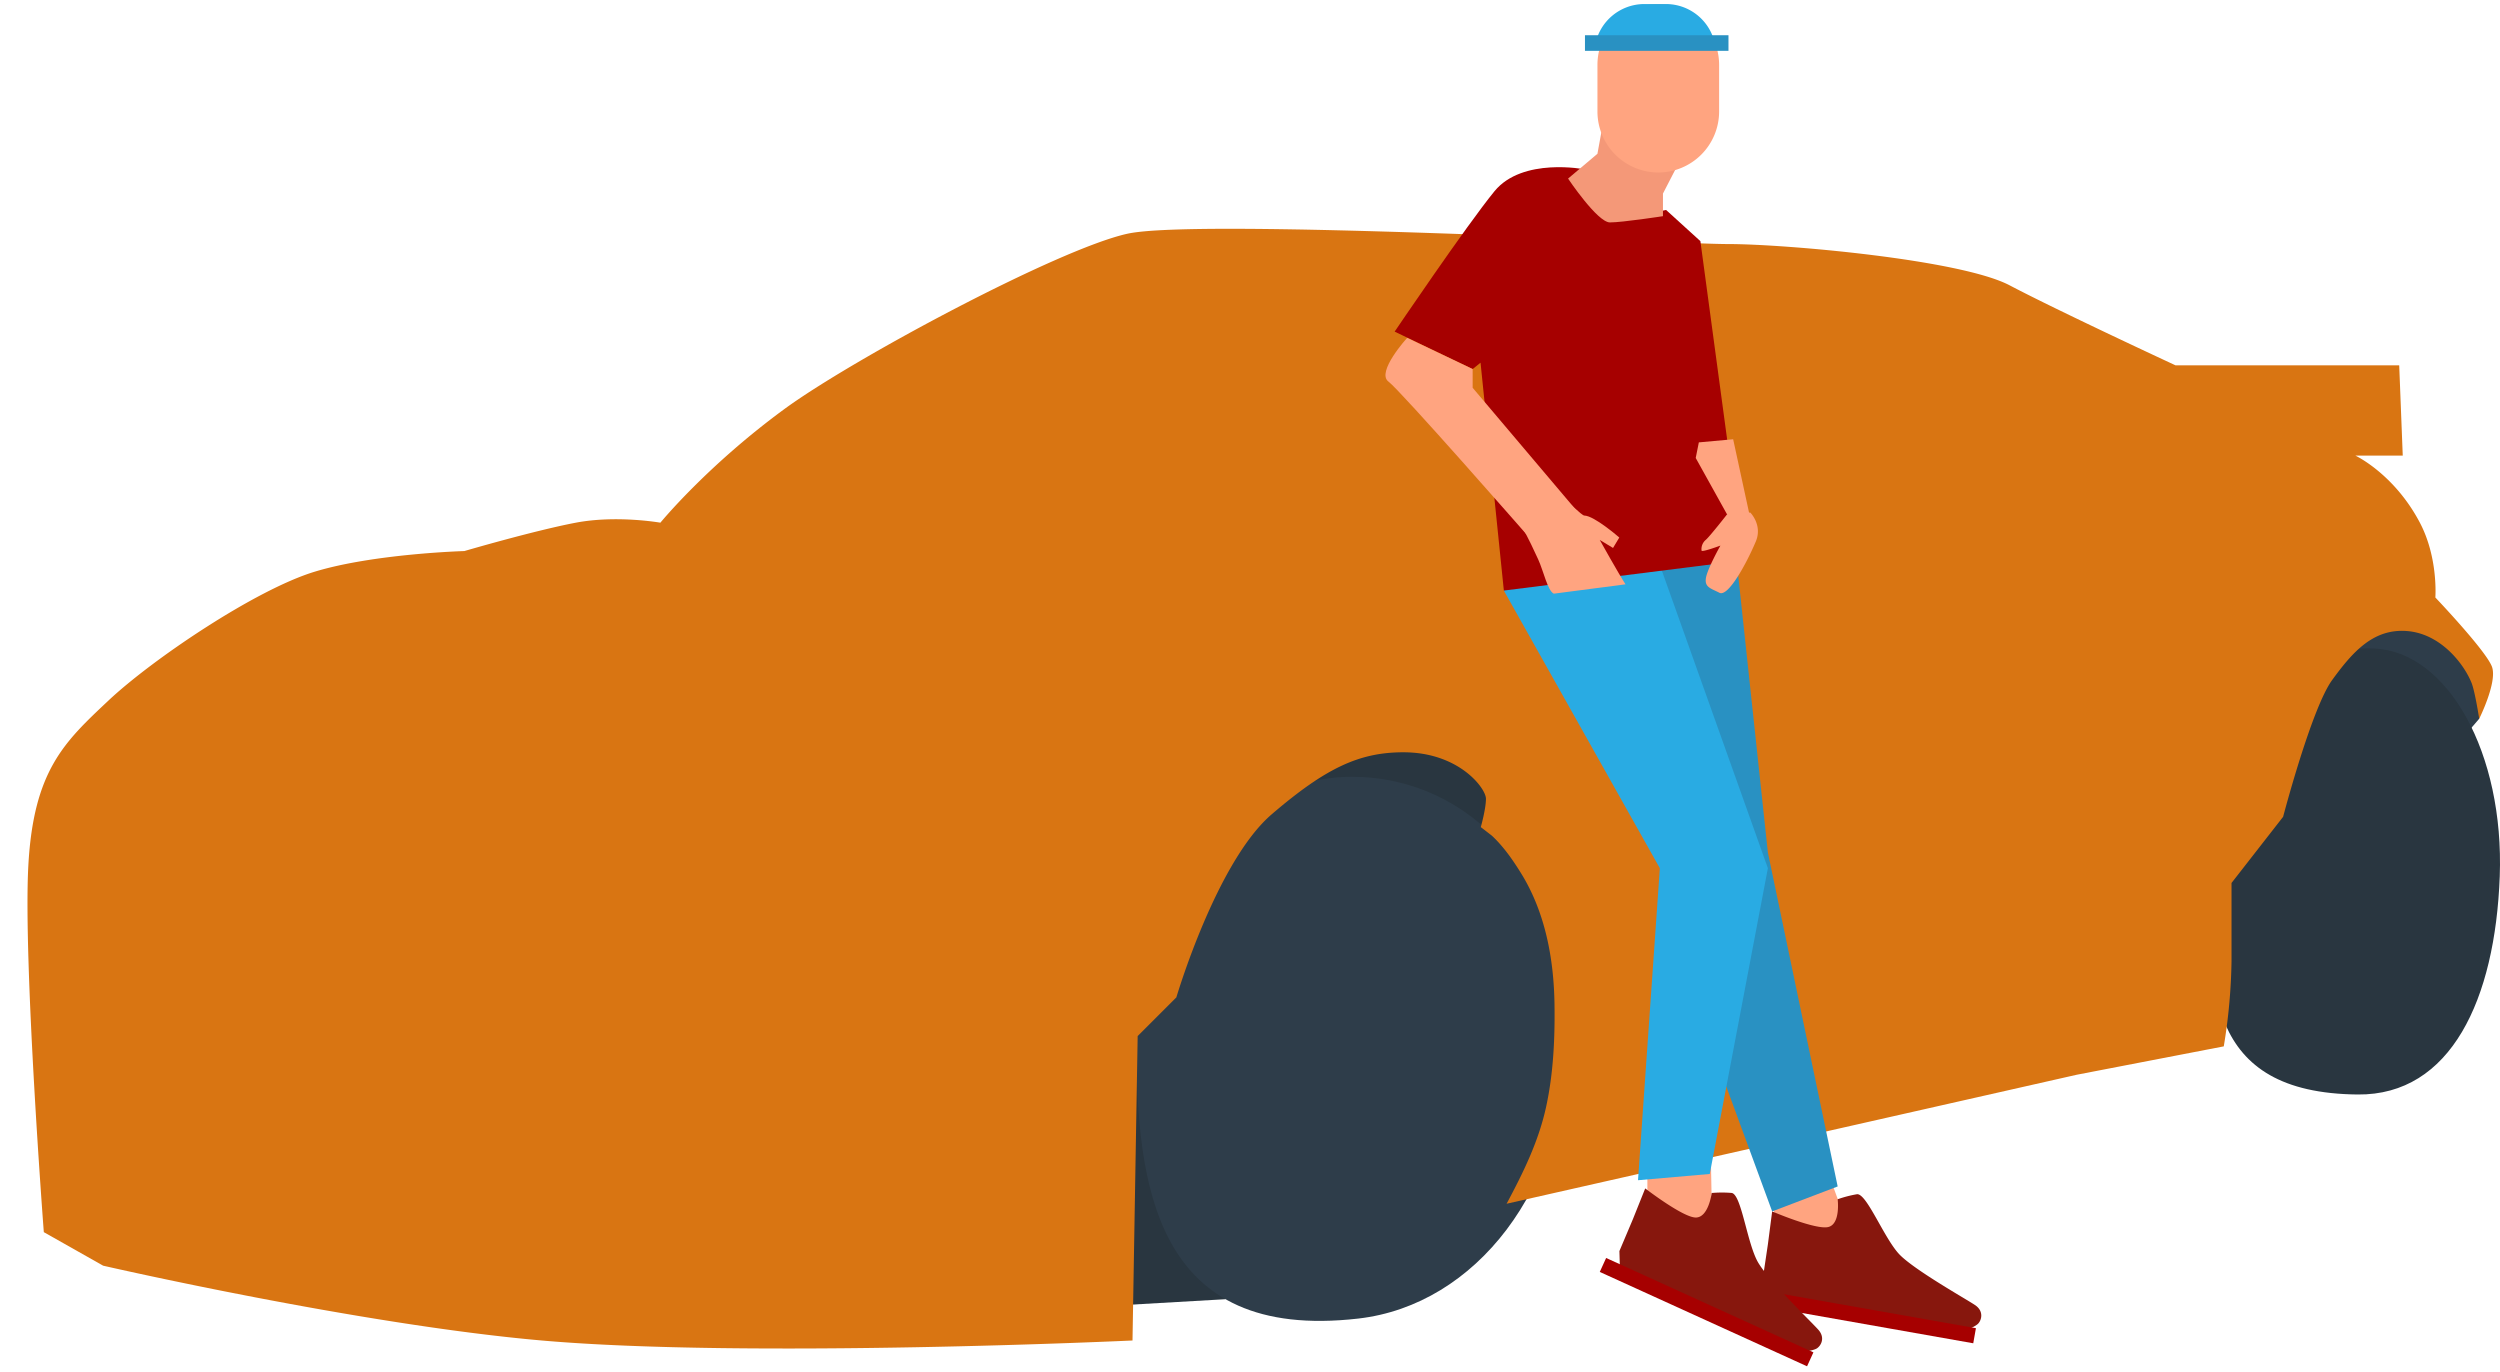 <svg xmlns="http://www.w3.org/2000/svg" xmlns:xlink="http://www.w3.org/1999/xlink" width="1000" height="549" viewBox="0 0 1000 549"><defs><clipPath id="clip-path"><rect id="Rectangle_4" data-name="Rectangle 4" width="989" height="544.903" fill="none"></rect></clipPath><clipPath id="clip-AF-Toyota-Insurance-8"><rect width="1000" height="549"></rect></clipPath></defs><g id="AF-Toyota-Insurance-8" clip-path="url(#clip-AF-Toyota-Insurance-8)"><g id="Group_3" data-name="Group 3" transform="translate(11 1.615)"><path id="Path_1" data-name="Path 1" d="M465.989,505.2l-53.908,3.1,3.344-105.258,35.086,15.479,17.543,82.555Z" transform="translate(13.161 12.872)" fill="#293640"></path><path id="Path_2" data-name="Path 2" d="M566.051,320.349h10.982l-3.758-21.671-45.405-20.639L477.84,304.97l23.2,9.187Z" transform="translate(15.261 8.88)" fill="#293640"></path><g id="Group_2" data-name="Group 2"><g id="Group_1" data-name="Group 1" clip-path="url(#clip-path)"><path id="Path_3" data-name="Path 3" d="M602.155,405.313c-.463,58.415-36.308,105.513-83.587,110.933-81.007,9.287-88.747-52.516-88.747-110.933S468.4,299.539,515.988,299.539s86.683,40.762,86.167,105.774" transform="translate(13.728 9.567)" fill="#2e3d4a"></path><path id="Path_4" data-name="Path 4" d="M953.166,266.966l-1.032,11.351-6.192,7.224-52.355-35.389s-1.305-12.08,13.142-13.112,46.437,18.388,46.437,18.388Z" transform="translate(28.538 7.569)" fill="#2e3d4a"></path><path id="Path_5" data-name="Path 5" d="M961.883,340.994c-1.827,49.265-19.576,87.579-56.825,87.216-60.948-.594-60.548-43.246-58.721-92.511s24.766-87.715,65.337-85.891c29.547,1.328,52.035,41.921,50.209,91.186" transform="translate(27.014 7.976)" fill="#293640"></path><path id="Path_6" data-name="Path 6" d="M253.156,204.677s-17.543-3.1-33.816,0c-16.733,3.184-44.612,11.351-44.612,11.351s-36.118,1.032-59.852,8.255-65.012,35.086-82.555,51.6S2.4,303.743.331,341.925,6.523,488.46,6.523,488.46l23.735,13.415S132.582,525.4,205.687,531.8c82.555,7.224,236.314,0,236.314,0l2.064-121.769,15.479-15.479s16.007-54.26,38.182-73.268c21.671-18.575,35.086-24.766,52.629-24.766,22.276,0,33.022,14.447,33.022,18.575s-2.064,11.349-2.064,11.351,4.288,3.3,4.512,3.5c4.614,4.318,8.272,9.6,11.586,14.939,9.7,15.646,13.129,34.283,13.389,52.469.194,13.492-.426,27.511-3.335,40.9-3.025,13.919-9.147,26.373-15.832,38.85l228.058-51.6,58.82-11.351a227.19,227.19,0,0,0,3.1-34.054V348.792l20.639-26.473s11.351-43.341,19.607-54.693,16.511-20.639,29.926-19.607,22.68,12.991,25.8,20.639c1.4,3.42,3.1,14.447,3.1,14.447s7.224-14.447,5.16-20.639-22.7-27.862-22.7-27.862,1.205-15.872-6.192-29.926c-10.319-19.607-25.8-26.83-25.8-26.83H950.1l-1.415-36.118H859.19s-46.723-21.671-66.33-31.99S703.081,93.228,680.378,93.228,467.8,82.909,439.937,89.1s-110.18,50.322-137.248,70.172c-30.958,22.7-49.533,45.405-49.533,45.405" transform="translate(0 2.782)" fill="#d97512"></path><path id="Path_7" data-name="Path 7" d="M692.8,436.56l14.975,41.182-24.958,7.488-16.223-47.422Z" transform="translate(21.29 13.943)" fill="#ffa480"></path><path id="Path_8" data-name="Path 8" d="M635.954,214.048h23.608l4.545,6.24,12.016,112.248L704.04,466.129l-26.206,9.983L655.37,414.964,627.1,214.288Z" transform="translate(20.028 6.836)" fill="#2991c2"></path><path id="Path_9" data-name="Path 9" d="M653.109,437.917l.819,43.812-26.038-1.005.022-50.12Z" transform="translate(20.054 13.753)" fill="#ffa480"></path><path id="Path_10" data-name="Path 10" d="M633.411,214.048l-47.422,2.5-13.727,11.231,62.4,111.066-8.735,124.792,28.7-2.5,23.247-122.3Z" transform="translate(18.277 6.836)" fill="#29abe3"></path><path id="Path_11" data-name="Path 11" d="M758.742,513.14c1.341-1.341,2.5-4.992-1.248-7.488s-23.711-13.727-29.951-19.967-13.362-24.958-17.288-24.334a46.735,46.735,0,0,0-7.67,2s1.249,9.858-3.744,11.107-22.462-6.24-22.462-6.24l-1.712,13.221-2.032,13.625,2.032,7.047,76.587,14.776s6.008-2.264,7.488-3.744" transform="translate(21.483 14.734)" fill="#87170d"></path><rect id="Rectangle_1" data-name="Rectangle 1" width="6.131" height="91.099" transform="translate(688.593 519.836) rotate(-79.973)" fill="#a60000"></rect><path id="Path_12" data-name="Path 12" d="M668.672,214.733,652.235,92.824,638.507,80.344s-10.1,2.5-15.659,0-16.788-16.223-16.788-16.223-24.958-4.991-36.19,8.735-39.933,56.157-39.933,56.157l31.2,14.974,3.155-2.546,9.325,91.149L668.672,220.6Z" transform="translate(16.925 2.02)" fill="#a60000"></path><path id="Path_13" data-name="Path 13" d="M561.249,141.875,535.043,129.4s-12.479,13.727-7.488,17.471,55.239,61.149,55.239,61.149l19.637-9.983-41.182-48.669Z" transform="translate(16.811 4.133)" fill="#ffa480"></path><path id="Path_14" data-name="Path 14" d="M596.99,192.28s6.238,6.17,7.2,6.183c4.032.057,14.015,8.792,14.015,8.792l-2.5,4.172-5.317-3.217S618.2,222.23,620.7,225.974L592,229.718c-2.5-1.248-4.009-8.82-6.24-13.727-4.43-9.747-6.239-12.479-6.239-12.479Z" transform="translate(18.509 6.141)" fill="#ffa480"></path><path id="Path_15" data-name="Path 15" d="M661.61,168.7l-13.727,1.248-1.249,6.24,12.479,22.462H668.1Z" transform="translate(20.652 5.388)" fill="#ffa480"></path><path id="Path_16" data-name="Path 16" d="M668.4,197.117s4.991,4.991,2.187,11.608c-3.71,8.75-11.034,22.283-14.542,20.476s-5.974-2.19-5.4-5.889,5.8-12.991,5.8-12.991-7.3,2.729-7.543,2.025a4.856,4.856,0,0,1,1.569-4.214c1.424-1.042,9.191-11.014,9.191-11.014Z" transform="translate(20.723 6.296)" fill="#ffa480"></path><path id="Path_17" data-name="Path 17" d="M635.113,83.43V74.38l7.964-15.451s-10.755,2.954-14.974,0-16.7-14.184-16.7-14.184l-2.5,13.727-11.749,9.919s11.749,17.536,16.74,17.536,21.215-2.5,21.215-2.5" transform="translate(19.072 1.429)" fill="#f49878"></path><path id="Path_18" data-name="Path 18" d="M632.877,67.389h0a24.406,24.406,0,0,1-24.334-24.334V24.335a24.334,24.334,0,1,1,48.668,0V43.054a24.406,24.406,0,0,1-24.334,24.334" transform="translate(19.436 0)" fill="#ffa480"></path><path id="Path_19" data-name="Path 19" d="M636.024,0h-8.735a20.035,20.035,0,0,0-19.6,16.223h47.937A20.035,20.035,0,0,0,636.024,0" transform="translate(19.408)" fill="#29abe3"></path><rect id="Rectangle_2" data-name="Rectangle 2" width="57.405" height="6.24" transform="translate(622.986 12.479)" fill="#2991c2"></rect><path id="Path_20" data-name="Path 20" d="M695.932,523.146c1.635-.965,3.662-4.211.661-7.562s-19.535-19.211-24.019-26.81-6.711-27.5-10.669-27.879a46.806,46.806,0,0,0-7.925.02s-1.252,9.857-6.4,9.82-20.2-11.648-20.2-11.648l-4.956,12.376-5.368,12.686.208,7.332L687.747,524.9s6.383-.692,8.185-1.756" transform="translate(19.708 14.662)" fill="#87170d"></path><rect id="Rectangle_3" data-name="Rectangle 3" width="6.131" height="91.099" transform="translate(628.913 507.156) rotate(-65.521)" fill="#a60000"></rect></g></g></g></g></svg>